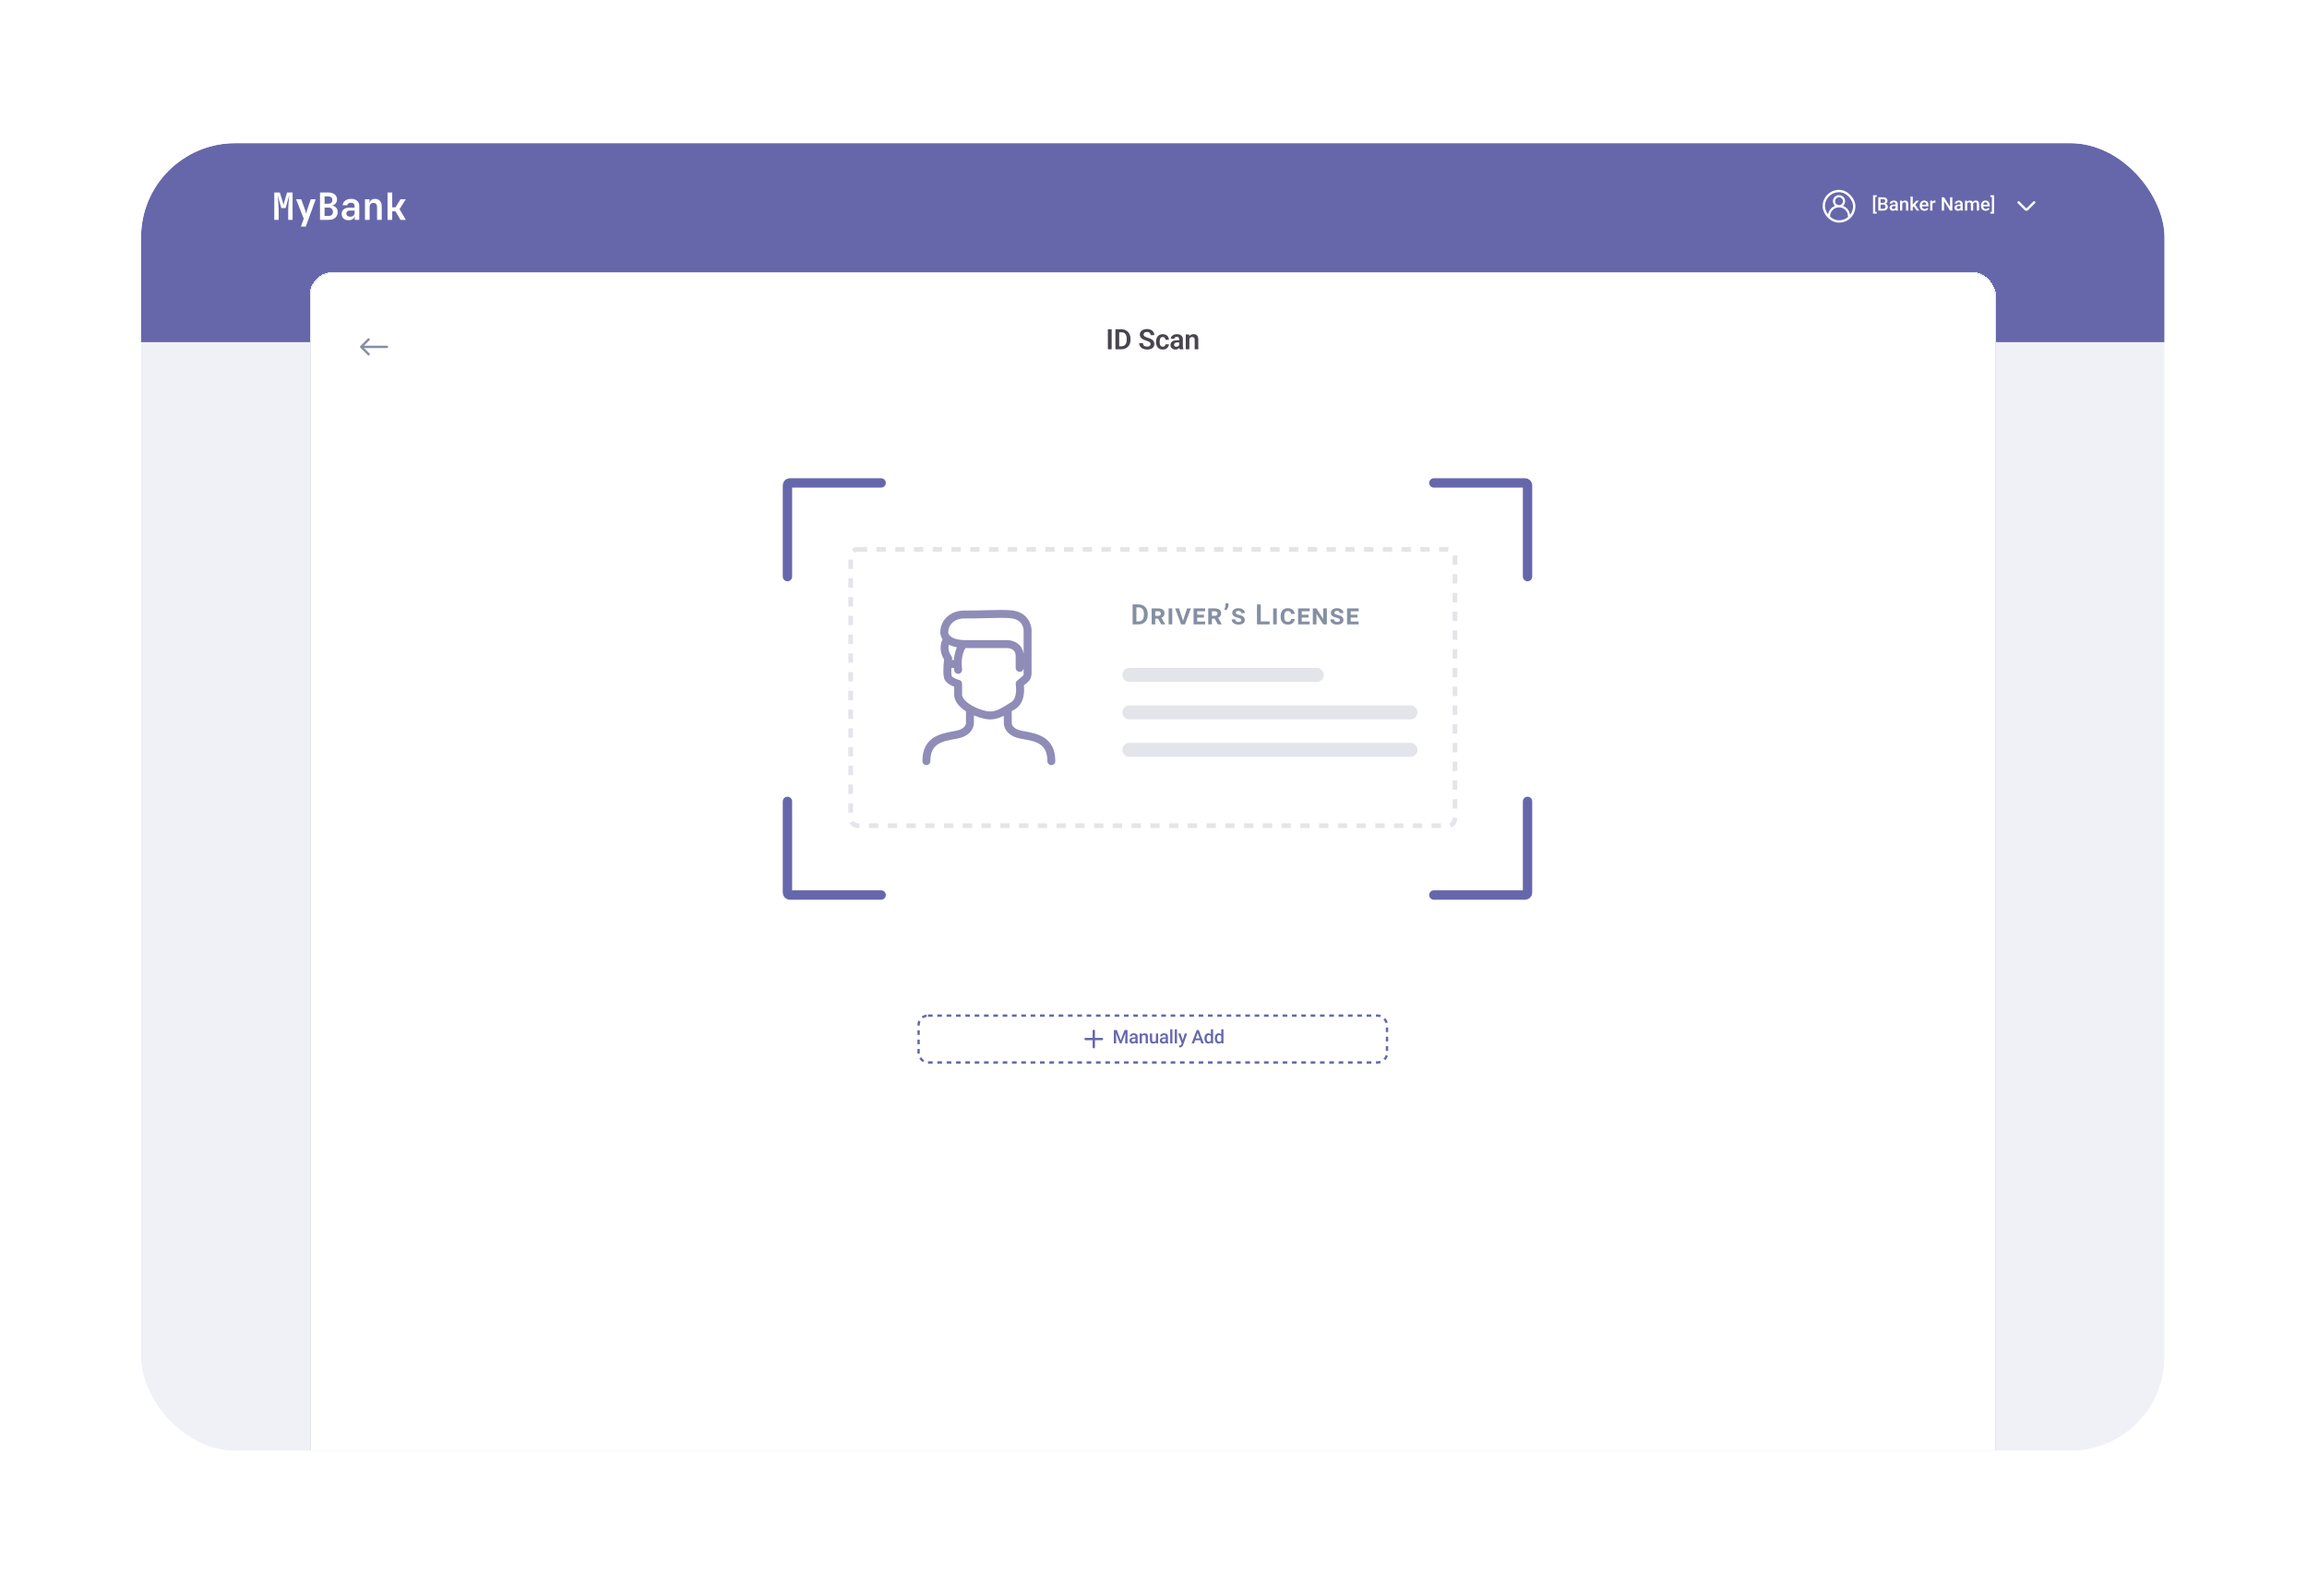 <svg width="529" height="366" viewBox="0 0 529 366" fill="none" xmlns="http://www.w3.org/2000/svg">
<g filter="url(#filter0_d_177_13646)">
<g clip-path="url(#clip0_177_13646)">
<rect x="18" y="18.493" width="464" height="299.935" rx="21.6" fill="#F0F1F7"/>
<rect x="18" y="18.493" width="464" height="45.648" fill="#6667AB"/>
<g filter="url(#filter1_d_177_13646)">
<rect x="56.667" y="46.956" width="386.667" height="279.259" rx="5.37" fill="white" shape-rendering="crispEdges"/>
<rect x="56.801" y="47.091" width="386.398" height="278.991" rx="5.236" stroke="#E3E5EA" stroke-width="0.269" shape-rendering="crispEdges"/>
<path d="M240.565 60.116V64.697H239.7V60.116H240.565ZM242.797 64.697H241.809L241.816 64.018H242.797C243.064 64.018 243.287 63.959 243.468 63.841C243.648 63.722 243.784 63.551 243.877 63.328C243.969 63.104 244.015 62.836 244.015 62.523V62.287C244.015 62.046 243.989 61.833 243.936 61.648C243.884 61.464 243.806 61.308 243.704 61.182C243.603 61.056 243.478 60.961 243.329 60.896C243.18 60.831 243.009 60.798 242.816 60.798H241.79V60.116H242.816C243.123 60.116 243.402 60.167 243.653 60.27C243.907 60.373 244.126 60.52 244.311 60.714C244.498 60.904 244.64 61.133 244.739 61.4C244.84 61.666 244.89 61.964 244.89 62.293V62.523C244.89 62.85 244.84 63.148 244.739 63.417C244.64 63.683 244.498 63.912 244.311 64.103C244.126 64.293 243.906 64.44 243.65 64.543C243.394 64.646 243.11 64.697 242.797 64.697ZM242.294 60.116V64.697H241.429V60.116H242.294ZM249.487 63.508C249.487 63.42 249.473 63.341 249.446 63.272C249.421 63.2 249.374 63.136 249.305 63.08C249.237 63.021 249.142 62.965 249.018 62.91C248.897 62.853 248.739 62.795 248.546 62.734C248.332 62.667 248.133 62.591 247.948 62.507C247.764 62.423 247.601 62.326 247.461 62.215C247.322 62.103 247.214 61.975 247.137 61.831C247.059 61.684 247.02 61.514 247.02 61.321C247.02 61.132 247.06 60.96 247.14 60.805C247.221 60.65 247.337 60.516 247.486 60.405C247.635 60.292 247.81 60.205 248.011 60.144C248.215 60.083 248.439 60.053 248.685 60.053C249.025 60.053 249.318 60.115 249.566 60.238C249.815 60.362 250.008 60.53 250.145 60.742C250.281 60.954 250.349 61.192 250.349 61.456H249.487C249.487 61.313 249.457 61.188 249.396 61.079C249.337 60.969 249.247 60.883 249.125 60.821C249.006 60.758 248.855 60.726 248.672 60.726C248.496 60.726 248.349 60.752 248.232 60.805C248.116 60.857 248.029 60.929 247.97 61.019C247.914 61.109 247.885 61.21 247.885 61.321C247.885 61.405 247.905 61.48 247.945 61.547C247.985 61.612 248.045 61.674 248.125 61.733C248.204 61.79 248.303 61.843 248.42 61.894C248.54 61.942 248.678 61.99 248.836 62.038C249.087 62.114 249.308 62.198 249.497 62.29C249.687 62.382 249.846 62.487 249.972 62.605C250.1 62.722 250.195 62.854 250.258 63.001C250.323 63.148 250.356 63.315 250.356 63.502C250.356 63.699 250.317 63.875 250.239 64.03C250.162 64.185 250.05 64.318 249.906 64.427C249.761 64.536 249.587 64.619 249.383 64.675C249.182 64.732 248.956 64.76 248.707 64.76C248.484 64.76 248.264 64.731 248.046 64.672C247.83 64.611 247.634 64.521 247.457 64.401C247.281 64.28 247.141 64.127 247.036 63.942C246.931 63.755 246.878 63.537 246.878 63.288H247.747C247.747 63.432 247.77 63.556 247.816 63.659C247.864 63.76 247.932 63.842 248.018 63.907C248.106 63.97 248.208 64.016 248.326 64.046C248.443 64.075 248.57 64.09 248.707 64.09C248.883 64.09 249.028 64.066 249.141 64.018C249.256 63.967 249.342 63.898 249.399 63.81C249.458 63.722 249.487 63.621 249.487 63.508ZM252.286 64.106C252.403 64.106 252.508 64.083 252.601 64.037C252.693 63.99 252.766 63.925 252.821 63.841C252.878 63.758 252.908 63.66 252.912 63.549H253.696C253.692 63.779 253.626 63.986 253.501 64.169C253.375 64.351 253.207 64.496 252.997 64.603C252.789 64.708 252.557 64.76 252.299 64.76C252.036 64.76 251.808 64.716 251.613 64.628C251.418 64.54 251.255 64.417 251.125 64.26C250.997 64.103 250.9 63.92 250.835 63.712C250.772 63.505 250.741 63.282 250.741 63.045V62.945C250.741 62.708 250.772 62.485 250.835 62.278C250.9 62.07 250.997 61.887 251.125 61.73C251.255 61.573 251.418 61.45 251.613 61.362C251.808 61.274 252.035 61.23 252.295 61.23C252.57 61.23 252.811 61.283 253.019 61.39C253.229 61.497 253.393 61.648 253.51 61.843C253.63 62.038 253.692 62.268 253.696 62.532H252.912C252.908 62.411 252.881 62.302 252.83 62.205C252.78 62.109 252.709 62.031 252.616 61.972C252.524 61.913 252.412 61.884 252.28 61.884C252.139 61.884 252.022 61.913 251.927 61.972C251.835 62.031 251.763 62.112 251.71 62.215C251.66 62.315 251.624 62.428 251.603 62.554C251.584 62.678 251.575 62.808 251.575 62.945V63.045C251.575 63.184 251.584 63.316 251.603 63.442C251.624 63.568 251.66 63.681 251.71 63.782C251.763 63.88 251.835 63.959 251.927 64.018C252.022 64.076 252.141 64.106 252.286 64.106ZM256.054 63.974V62.403C256.054 62.288 256.034 62.188 255.994 62.104C255.954 62.02 255.894 61.955 255.812 61.909C255.73 61.863 255.626 61.84 255.5 61.84C255.389 61.84 255.292 61.859 255.208 61.897C255.126 61.934 255.063 61.988 255.019 62.057C254.975 62.124 254.953 62.202 254.953 62.29H254.119C254.119 62.15 254.152 62.016 254.22 61.89C254.287 61.762 254.382 61.649 254.506 61.551C254.632 61.45 254.782 61.371 254.956 61.315C255.132 61.258 255.329 61.23 255.547 61.23C255.805 61.23 256.035 61.274 256.237 61.362C256.44 61.448 256.6 61.578 256.715 61.752C256.832 61.926 256.891 62.145 256.891 62.41V63.895C256.891 64.065 256.902 64.211 256.923 64.332C256.946 64.452 256.979 64.556 257.023 64.644V64.697H256.177C256.137 64.611 256.107 64.502 256.086 64.37C256.065 64.236 256.054 64.104 256.054 63.974ZM256.171 62.624L256.177 63.118H255.651C255.521 63.118 255.407 63.131 255.308 63.158C255.21 63.184 255.129 63.221 255.066 63.272C255.003 63.32 254.956 63.379 254.924 63.448C254.893 63.515 254.877 63.592 254.877 63.678C254.877 63.762 254.896 63.837 254.934 63.904C254.974 63.971 255.03 64.025 255.104 64.065C255.179 64.103 255.267 64.121 255.368 64.121C255.515 64.121 255.643 64.092 255.752 64.033C255.861 63.972 255.946 63.899 256.007 63.813C256.068 63.727 256.1 63.645 256.104 63.568L256.344 63.926C256.314 64.012 256.27 64.104 256.211 64.2C256.153 64.297 256.077 64.387 255.985 64.471C255.893 64.555 255.781 64.624 255.651 64.678C255.521 64.733 255.37 64.76 255.198 64.76C254.978 64.76 254.781 64.716 254.607 64.628C254.432 64.54 254.295 64.419 254.194 64.266C254.094 64.113 254.043 63.939 254.043 63.744C254.043 63.563 254.077 63.404 254.144 63.266C254.211 63.127 254.311 63.011 254.443 62.916C254.575 62.82 254.739 62.747 254.934 62.699C255.131 62.649 255.357 62.624 255.61 62.624H256.171ZM258.384 62.019V64.697H257.553V61.292H258.334L258.384 62.019ZM258.252 62.872H258.007C258.009 62.625 258.042 62.4 258.107 62.199C258.172 61.997 258.263 61.824 258.381 61.68C258.501 61.535 258.642 61.424 258.806 61.346C258.969 61.268 259.152 61.23 259.353 61.23C259.517 61.23 259.665 61.253 259.797 61.299C259.929 61.345 260.042 61.418 260.137 61.519C260.233 61.62 260.307 61.752 260.357 61.916C260.41 62.077 260.436 62.276 260.436 62.514V64.697H259.599V62.507C259.599 62.352 259.576 62.229 259.53 62.139C259.485 62.049 259.42 61.985 259.334 61.947C259.251 61.909 259.147 61.89 259.023 61.89C258.895 61.89 258.783 61.917 258.686 61.969C258.592 62.019 258.512 62.09 258.447 62.18C258.384 62.27 258.336 62.374 258.302 62.491C258.269 62.609 258.252 62.736 258.252 62.872Z" fill="#49454F"/>
<path d="M74.39 64.41C74.538 64.41 74.658 64.29 74.658 64.142C74.658 63.993 74.538 63.873 74.39 63.873L74.39 64.41ZM68.292 63.952C68.188 64.057 68.188 64.227 68.292 64.332L70.001 66.04C70.106 66.145 70.276 66.145 70.381 66.04C70.486 65.936 70.486 65.765 70.381 65.661L68.862 64.142L70.381 62.623C70.486 62.518 70.486 62.348 70.381 62.243C70.276 62.138 70.106 62.138 70.001 62.243L68.292 63.952ZM74.39 63.873L68.482 63.873L68.482 64.41L74.39 64.41L74.39 63.873Z" fill="#858FA3"/>
<path d="M187.704 95.355H166.76C166.463 95.355 166.223 95.595 166.223 95.891V116.836" stroke="#6667AB" stroke-width="2.148" stroke-linecap="round"/>
<path d="M314.445 95.355H335.39C335.686 95.355 335.927 95.595 335.927 95.891V116.836" stroke="#6667AB" stroke-width="2.148" stroke-linecap="round"/>
<path d="M187.704 189.873H166.76C166.463 189.873 166.223 189.633 166.223 189.336V168.392" stroke="#6667AB" stroke-width="2.148" stroke-linecap="round"/>
<path d="M314.445 189.873H335.39C335.686 189.873 335.927 189.633 335.927 189.336V168.392" stroke="#6667AB" stroke-width="2.148" stroke-linecap="round"/>
<rect x="196.297" y="217.531" width="107.407" height="10.741" rx="2.148" fill="white" fill-opacity="0.8"/>
<rect x="196.297" y="217.531" width="107.407" height="10.741" rx="2.148" stroke="#6667AB" stroke-width="0.537" stroke-dasharray="1.07 1.07"/>
<path fill-rule="evenodd" clip-rule="evenodd" d="M236.196 224.782C236.196 224.93 236.316 225.05 236.464 225.05C236.612 225.05 236.733 224.93 236.733 224.782V223.17H238.344C238.492 223.17 238.613 223.05 238.613 222.902C238.613 222.753 238.492 222.633 238.344 222.633H236.733V221.021C236.733 220.873 236.612 220.753 236.464 220.753C236.316 220.753 236.196 220.873 236.196 221.021V222.633H234.584C234.436 222.633 234.315 222.753 234.315 222.902C234.315 223.05 234.436 223.17 234.584 223.17H236.196V224.782Z" fill="#6667AB"/>
<path d="M241.284 220.847H241.754L242.637 223.203L243.518 220.847H243.988L242.822 223.901H242.448L241.284 220.847ZM241.07 220.847H241.517L241.595 222.886V223.901H241.07V220.847ZM243.755 220.847H244.204V223.901H243.678V222.886L243.755 220.847ZM246.012 223.446V222.364C246.012 222.283 245.997 222.213 245.967 222.154C245.938 222.095 245.893 222.05 245.833 222.018C245.774 221.985 245.7 221.969 245.611 221.969C245.528 221.969 245.457 221.983 245.397 222.011C245.337 222.039 245.29 222.077 245.256 222.125C245.223 222.172 245.206 222.226 245.206 222.286H244.703C244.703 222.197 244.724 222.11 244.768 222.026C244.811 221.942 244.874 221.867 244.956 221.801C245.039 221.736 245.137 221.684 245.252 221.646C245.367 221.608 245.495 221.59 245.638 221.59C245.809 221.59 245.96 221.618 246.091 221.676C246.224 221.733 246.328 221.82 246.404 221.936C246.481 222.05 246.519 222.194 246.519 222.368V223.377C246.519 223.48 246.526 223.573 246.54 223.656C246.556 223.737 246.577 223.808 246.605 223.868V223.901H246.087C246.063 223.847 246.044 223.778 246.03 223.694C246.018 223.608 246.012 223.526 246.012 223.446ZM246.085 222.521L246.089 222.834H245.726C245.633 222.834 245.55 222.843 245.479 222.861C245.407 222.878 245.348 222.903 245.3 222.936C245.253 222.97 245.217 223.011 245.193 223.058C245.17 223.106 245.158 223.159 245.158 223.22C245.158 223.28 245.172 223.335 245.2 223.385C245.228 223.434 245.268 223.473 245.321 223.501C245.376 223.529 245.442 223.543 245.519 223.543C245.622 223.543 245.712 223.522 245.789 223.48C245.868 223.436 245.929 223.384 245.974 223.322C246.019 223.259 246.042 223.2 246.045 223.144L246.209 223.369C246.192 223.426 246.163 223.487 246.123 223.553C246.082 223.619 246.029 223.682 245.963 223.742C245.899 223.801 245.821 223.849 245.73 223.887C245.641 223.924 245.537 223.943 245.42 223.943C245.272 223.943 245.14 223.914 245.023 223.855C244.907 223.795 244.817 223.715 244.751 223.614C244.685 223.512 244.652 223.396 244.652 223.268C244.652 223.148 244.675 223.041 244.719 222.949C244.765 222.855 244.833 222.777 244.921 222.714C245.01 222.651 245.119 222.604 245.248 222.571C245.377 222.538 245.523 222.521 245.688 222.521H246.085ZM247.502 222.116V223.901H246.996V221.632H247.473L247.502 222.116ZM247.412 222.683L247.248 222.68C247.25 222.52 247.272 222.372 247.315 222.238C247.36 222.104 247.422 221.988 247.5 221.892C247.58 221.795 247.675 221.721 247.785 221.669C247.896 221.616 248.019 221.59 248.154 221.59C248.263 221.59 248.362 221.605 248.45 221.636C248.54 221.665 248.616 221.713 248.679 221.78C248.743 221.848 248.792 221.935 248.826 222.043C248.859 222.149 248.876 222.28 248.876 222.435V223.901H248.368V222.433C248.368 222.324 248.352 222.238 248.32 222.175C248.289 222.111 248.244 222.065 248.184 222.039C248.125 222.011 248.052 221.997 247.963 221.997C247.877 221.997 247.799 222.015 247.731 222.051C247.662 222.087 247.604 222.137 247.557 222.2C247.51 222.263 247.475 222.336 247.45 222.418C247.424 222.501 247.412 222.589 247.412 222.683ZM250.711 223.366V221.632H251.218V223.901H250.74L250.711 223.366ZM250.782 222.894L250.952 222.89C250.952 223.043 250.935 223.183 250.901 223.312C250.868 223.439 250.816 223.55 250.746 223.645C250.676 223.739 250.587 223.813 250.478 223.866C250.369 223.917 250.238 223.943 250.085 223.943C249.975 223.943 249.873 223.927 249.781 223.895C249.689 223.863 249.609 223.813 249.542 223.746C249.476 223.679 249.425 223.592 249.389 223.484C249.353 223.376 249.334 223.248 249.334 223.098V221.632H249.84V223.102C249.84 223.185 249.85 223.254 249.869 223.31C249.889 223.364 249.915 223.408 249.949 223.442C249.983 223.476 250.022 223.499 250.066 223.513C250.111 223.527 250.159 223.534 250.209 223.534C250.353 223.534 250.466 223.506 250.549 223.45C250.633 223.393 250.692 223.316 250.727 223.22C250.764 223.123 250.782 223.015 250.782 222.894ZM252.969 223.446V222.364C252.969 222.283 252.954 222.213 252.925 222.154C252.895 222.095 252.851 222.05 252.79 222.018C252.732 221.985 252.658 221.969 252.568 221.969C252.486 221.969 252.414 221.983 252.354 222.011C252.294 222.039 252.247 222.077 252.214 222.125C252.18 222.172 252.163 222.226 252.163 222.286H251.66C251.66 222.197 251.681 222.11 251.725 222.026C251.768 221.942 251.831 221.867 251.914 221.801C251.996 221.736 252.095 221.684 252.209 221.646C252.324 221.608 252.453 221.59 252.595 221.59C252.766 221.59 252.917 221.618 253.048 221.676C253.181 221.733 253.285 221.82 253.361 221.936C253.438 222.05 253.476 222.194 253.476 222.368V223.377C253.476 223.48 253.483 223.573 253.497 223.656C253.513 223.737 253.534 223.808 253.562 223.868V223.901H253.044C253.02 223.847 253.002 223.778 252.988 223.694C252.975 223.608 252.969 223.526 252.969 223.446ZM253.042 222.521L253.046 222.834H252.683C252.59 222.834 252.507 222.843 252.436 222.861C252.365 222.878 252.305 222.903 252.258 222.936C252.21 222.97 252.174 223.011 252.151 223.058C252.127 223.106 252.115 223.159 252.115 223.22C252.115 223.28 252.129 223.335 252.157 223.385C252.185 223.434 252.225 223.473 252.279 223.501C252.333 223.529 252.399 223.543 252.476 223.543C252.579 223.543 252.669 223.522 252.746 223.48C252.825 223.436 252.886 223.384 252.931 223.322C252.976 223.259 252.999 223.2 253.002 223.144L253.166 223.369C253.149 223.426 253.12 223.487 253.08 223.553C253.039 223.619 252.986 223.682 252.92 223.742C252.856 223.801 252.779 223.849 252.688 223.887C252.598 223.924 252.495 223.943 252.377 223.943C252.229 223.943 252.097 223.914 251.981 223.855C251.865 223.795 251.774 223.715 251.708 223.614C251.642 223.512 251.609 223.396 251.609 223.268C251.609 223.148 251.632 223.041 251.676 222.949C251.723 222.855 251.79 222.777 251.878 222.714C251.967 222.651 252.076 222.604 252.205 222.571C252.334 222.538 252.481 222.521 252.646 222.521H253.042ZM254.499 220.679V223.901H253.991V220.679H254.499ZM255.547 220.679V223.901H255.039V220.679H255.547ZM256.712 223.654L257.329 221.632H257.87L256.96 224.248C256.939 224.303 256.911 224.364 256.878 224.43C256.844 224.496 256.8 224.558 256.746 224.617C256.693 224.677 256.626 224.725 256.546 224.761C256.467 224.799 256.37 224.818 256.257 224.818C256.212 224.818 256.169 224.814 256.127 224.806C256.086 224.799 256.048 224.791 256.011 224.782L256.009 224.396C256.023 224.398 256.04 224.399 256.06 224.401C256.081 224.402 256.097 224.403 256.11 224.403C256.194 224.403 256.264 224.392 256.32 224.371C256.376 224.352 256.421 224.32 256.456 224.275C256.493 224.23 256.523 224.17 256.548 224.094L256.712 223.654ZM256.364 221.632L256.903 223.331L256.993 223.864L256.643 223.954L255.818 221.632H256.364ZM260.375 221.254L259.462 223.901H258.91L260.06 220.847H260.412L260.375 221.254ZM261.138 223.901L260.224 221.254L260.184 220.847H260.538L261.692 223.901H261.138ZM261.094 222.769V223.186H259.433V222.769H261.094ZM263.321 223.431V220.679H263.829V223.901H263.369L263.321 223.431ZM261.844 222.792V222.748C261.844 222.576 261.864 222.419 261.905 222.278C261.946 222.135 262.004 222.013 262.081 221.911C262.158 221.807 262.252 221.728 262.362 221.674C262.473 221.618 262.597 221.59 262.736 221.59C262.873 221.59 262.993 221.616 263.097 221.669C263.2 221.722 263.288 221.799 263.361 221.898C263.434 221.996 263.492 222.113 263.535 222.25C263.578 222.386 263.609 222.537 263.627 222.704V222.844C263.609 223.006 263.578 223.155 263.535 223.289C263.492 223.423 263.434 223.539 263.361 223.637C263.288 223.735 263.199 223.81 263.094 223.864C262.991 223.917 262.87 223.943 262.732 223.943C262.594 223.943 262.471 223.915 262.36 223.857C262.251 223.8 262.158 223.72 262.081 223.616C262.004 223.513 261.946 223.391 261.905 223.251C261.864 223.11 261.844 222.957 261.844 222.792ZM262.35 222.748V222.792C262.35 222.895 262.359 222.992 262.377 223.081C262.397 223.171 262.427 223.25 262.467 223.318C262.508 223.385 262.56 223.438 262.625 223.478C262.69 223.515 262.769 223.534 262.86 223.534C262.974 223.534 263.069 223.509 263.143 223.459C263.217 223.408 263.275 223.341 263.317 223.255C263.36 223.169 263.39 223.072 263.405 222.966V222.586C263.397 222.504 263.379 222.427 263.352 222.355C263.327 222.284 263.293 222.222 263.25 222.169C263.206 222.114 263.153 222.072 263.088 222.043C263.025 222.012 262.95 221.997 262.864 221.997C262.771 221.997 262.693 222.016 262.629 222.055C262.564 222.094 262.511 222.148 262.469 222.217C262.429 222.285 262.399 222.365 262.379 222.456C262.36 222.547 262.35 222.644 262.35 222.748ZM265.695 223.431V220.679H266.202V223.901H265.743L265.695 223.431ZM264.218 222.792V222.748C264.218 222.576 264.238 222.419 264.279 222.278C264.319 222.135 264.378 222.013 264.455 221.911C264.532 221.807 264.625 221.728 264.736 221.674C264.846 221.618 264.971 221.59 265.109 221.59C265.246 221.59 265.367 221.616 265.47 221.669C265.574 221.722 265.662 221.799 265.734 221.898C265.807 221.996 265.865 222.113 265.909 222.25C265.952 222.386 265.983 222.537 266.001 222.704V222.844C265.983 223.006 265.952 223.155 265.909 223.289C265.865 223.423 265.807 223.539 265.734 223.637C265.662 223.735 265.573 223.81 265.468 223.864C265.365 223.917 265.244 223.943 265.105 223.943C264.968 223.943 264.844 223.915 264.734 223.857C264.625 223.8 264.532 223.72 264.455 223.616C264.378 223.513 264.319 223.391 264.279 223.251C264.238 223.11 264.218 222.957 264.218 222.792ZM264.723 222.748V222.792C264.723 222.895 264.732 222.992 264.751 223.081C264.77 223.171 264.8 223.25 264.841 223.318C264.881 223.385 264.934 223.438 264.998 223.478C265.064 223.515 265.142 223.534 265.233 223.534C265.348 223.534 265.442 223.509 265.516 223.459C265.59 223.408 265.648 223.341 265.69 223.255C265.734 223.169 265.763 223.072 265.779 222.966V222.586C265.77 222.504 265.753 222.427 265.726 222.355C265.701 222.284 265.667 222.222 265.623 222.169C265.58 222.114 265.526 222.072 265.462 222.043C265.399 222.012 265.324 221.997 265.237 221.997C265.145 221.997 265.067 222.016 265.002 222.055C264.938 222.094 264.885 222.148 264.843 222.217C264.802 222.285 264.772 222.365 264.753 222.456C264.733 222.547 264.723 222.644 264.723 222.748Z" fill="#6667AB"/>
<rect x="180.722" y="110.596" width="138.556" height="63.37" rx="1.611" stroke="#E3E5EA" stroke-width="1.074" stroke-dasharray="2.15 2.15"/>
<rect x="190.926" y="120.799" width="42.963" height="42.963" rx="2.148" fill="white" fill-opacity="0.6"/>
<path d="M220.44 152.294L220.072 152.227C217.788 151.807 217.669 150.634 217.665 150.503C217.656 149.461 217.647 148.327 217.651 147.723C217.832 147.609 218.019 147.495 218.211 147.373L218.488 147.2C220.614 145.867 220.568 143.006 220.44 141.799L221.295 141.081C221.869 140.6 222.199 139.894 222.199 139.142L222.201 135.051V129.163C222.201 127.775 221.273 125.032 217.765 124.595C216.414 124.426 214.084 124.487 211.613 124.554C209.994 124.595 208.324 124.645 206.85 124.622C205.222 124.604 203.733 125.155 202.696 126.182C201.763 127.101 201.273 128.311 201.273 129.682C201.273 129.746 201.287 130.437 201.792 131.192C200.896 133.076 201.509 134.873 202.142 135.838C201.993 137.136 201.801 139.519 202.273 140.467C202.696 141.313 203.734 141.826 204.452 142.091V144.153C204.452 144.202 204.458 144.252 204.467 144.302C204.703 145.734 205.814 146.886 207.165 147.746C207.17 148.356 207.159 149.476 207.15 150.503C207.145 150.634 207.028 151.813 204.744 152.232L204.371 152.3C201.333 152.842 197.171 153.597 197.171 159.166C197.171 159.667 197.58 160.076 198.081 160.076C198.582 160.076 198.991 159.667 198.991 159.166C198.991 155.117 201.634 154.639 204.696 154.082L205.073 154.015C208.972 153.3 208.972 150.608 208.972 150.515C208.981 149.742 208.986 149.145 208.986 148.681C210.438 149.291 211.871 149.605 212.644 149.605C213.805 149.605 214.8 149.282 215.829 148.763C215.829 149.209 215.834 149.769 215.843 150.492C215.843 150.606 215.843 153.3 219.743 154.013L220.119 154.081C223.182 154.632 225.825 155.11 225.825 159.164C225.825 159.665 226.233 160.074 226.735 160.074C227.236 160.074 227.645 159.665 227.645 159.164C227.637 153.597 223.474 152.842 220.44 152.294ZM203.969 127.476C204.647 126.808 205.635 126.438 206.758 126.438H206.822C208.333 126.456 210.021 126.411 211.654 126.37C214.052 126.306 216.318 126.248 217.534 126.397C220.258 126.738 220.372 128.923 220.378 129.159V134.432L220.337 134.45C220.031 132.234 218.03 131.411 216.651 131.411H207.181C205.047 131.411 204.028 130.91 203.536 130.451C203.518 130.433 203.5 130.419 203.481 130.401C203.117 130.033 203.085 129.696 203.085 129.678C203.086 128.804 203.392 128.045 203.969 127.476ZM204.392 135.96H203.955C203.964 135.873 203.973 135.788 203.987 135.701C204.019 135.45 203.946 135.196 203.783 135.001C203.774 134.986 202.864 133.872 203.25 132.452C203.731 132.703 204.337 132.916 205.087 133.053C204.81 133.677 204.492 134.645 204.392 135.96ZM206.271 144.068V141.42C206.271 141.001 205.988 140.642 205.583 140.537C204.915 140.368 204.055 139.959 203.9 139.65C203.801 139.423 203.772 138.69 203.809 137.78H204.401C204.416 137.967 204.433 138.154 204.456 138.349C204.515 138.809 204.906 139.145 205.358 139.145C205.393 139.145 205.436 139.145 205.471 139.136C205.972 139.072 206.323 138.617 206.262 138.122C205.866 134.963 206.945 133.394 207.003 133.312C207.021 133.286 207.039 133.254 207.053 133.225C207.094 133.225 207.135 133.231 207.181 133.231H216.649C216.844 133.231 218.556 133.28 218.556 135.05V135.756V135.797V137.777C218.556 138.278 218.965 138.687 219.466 138.687C219.967 138.687 220.376 138.278 220.376 137.777V139.128C220.376 139.337 220.285 139.536 220.122 139.673L218.879 140.715C218.629 140.925 218.512 141.26 218.57 141.584C218.576 141.616 219.103 144.65 217.514 145.647L217.237 145.819C215.295 147.044 214.12 147.78 212.638 147.78C211.081 147.79 206.7 146.107 206.271 144.069L206.271 144.068Z" fill="#8F8CB8"/>
<path d="M246.744 127.799H245.756L245.762 127.12H246.744C247.01 127.12 247.234 127.061 247.414 126.943C247.595 126.824 247.731 126.653 247.823 126.431C247.915 126.206 247.962 125.938 247.962 125.625V125.389C247.962 125.148 247.935 124.935 247.883 124.75C247.831 124.566 247.753 124.41 247.65 124.284C247.549 124.159 247.425 124.063 247.276 123.998C247.127 123.933 246.956 123.901 246.763 123.901H245.737V123.218H246.763C247.069 123.218 247.348 123.269 247.6 123.372C247.854 123.475 248.073 123.623 248.257 123.816C248.444 124.006 248.587 124.235 248.685 124.502C248.786 124.768 248.836 125.066 248.836 125.395V125.625C248.836 125.952 248.786 126.25 248.685 126.519C248.587 126.785 248.444 127.014 248.257 127.205C248.073 127.395 247.853 127.542 247.597 127.645C247.341 127.748 247.056 127.799 246.744 127.799ZM246.24 123.218V127.799H245.375V123.218H246.24ZM249.733 124.133H251.221C251.446 124.133 251.648 124.158 251.829 124.206C252.011 124.252 252.165 124.322 252.291 124.417C252.419 124.509 252.517 124.624 252.584 124.763C252.651 124.899 252.685 125.057 252.685 125.238C252.685 125.443 252.649 125.618 252.578 125.76C252.506 125.903 252.407 126.02 252.279 126.113C252.151 126.203 252.001 126.277 251.829 126.336L251.558 126.49H250.271L250.265 125.833H251.231C251.367 125.833 251.481 125.812 251.574 125.77C251.666 125.728 251.735 125.668 251.781 125.59C251.828 125.513 251.851 125.421 251.851 125.317C251.851 125.207 251.827 125.114 251.778 125.037C251.732 124.957 251.662 124.896 251.568 124.854C251.475 124.812 251.36 124.791 251.221 124.791H250.57V127.799H249.733V124.133ZM251.933 127.799L251.039 126.179L251.92 126.172L252.829 127.762V127.799H251.933ZM254.459 124.133V127.799H253.625V124.133H254.459ZM256.97 126.833L257.857 124.133H258.735L257.373 127.799H256.762L256.97 126.833ZM256.01 124.133L256.882 126.824L257.102 127.799H256.485L255.129 124.133H256.01ZM262.001 127.145V127.799H259.899V127.145H262.001ZM260.179 124.133V127.799H259.345V124.133H260.179ZM261.731 125.578V126.232H259.899V125.578H261.731ZM262.001 124.133V124.791H259.899V124.133H262.001ZM262.715 124.133H264.204C264.428 124.133 264.631 124.158 264.811 124.206C264.993 124.252 265.148 124.322 265.274 124.417C265.401 124.509 265.499 124.624 265.566 124.763C265.633 124.899 265.667 125.057 265.667 125.238C265.667 125.443 265.631 125.618 265.56 125.76C265.489 125.903 265.389 126.02 265.261 126.113C265.133 126.203 264.983 126.277 264.811 126.336L264.54 126.49H263.253L263.247 125.833H264.213C264.349 125.833 264.464 125.812 264.556 125.77C264.648 125.728 264.718 125.668 264.764 125.59C264.81 125.513 264.833 125.421 264.833 125.317C264.833 125.207 264.809 125.114 264.761 125.037C264.714 124.957 264.644 124.896 264.55 124.854C264.457 124.812 264.342 124.791 264.204 124.791H263.552V127.799H262.715V124.133ZM264.915 127.799L264.021 126.179L264.902 126.172L265.812 127.762V127.799H264.915ZM267.353 122.966V123.429C267.353 123.561 267.328 123.699 267.278 123.844C267.229 123.987 267.162 124.123 267.076 124.253C266.992 124.381 266.897 124.491 266.79 124.583L266.387 124.341C266.471 124.213 266.539 124.077 266.592 123.932C266.646 123.785 266.674 123.618 266.674 123.432V122.966H267.353ZM270.298 126.83C270.298 126.765 270.286 126.706 270.261 126.654C270.237 126.601 270.199 126.554 270.144 126.512C270.09 126.47 270.014 126.431 269.918 126.393C269.823 126.355 269.705 126.319 269.562 126.286C269.338 126.231 269.141 126.171 268.974 126.106C268.806 126.041 268.665 125.965 268.552 125.877C268.441 125.789 268.357 125.685 268.3 125.565C268.246 125.443 268.218 125.302 268.218 125.14C268.218 124.985 268.252 124.844 268.319 124.716C268.388 124.585 268.485 124.473 268.609 124.379C268.734 124.284 268.882 124.212 269.052 124.162C269.224 124.109 269.412 124.083 269.615 124.083C269.911 124.083 270.17 124.13 270.393 124.225C270.617 124.319 270.791 124.451 270.915 124.621C271.039 124.789 271.101 124.988 271.101 125.219H270.267C270.267 125.123 270.242 125.035 270.191 124.958C270.143 124.878 270.071 124.814 269.974 124.766C269.878 124.718 269.758 124.694 269.615 124.694C269.479 124.694 269.366 124.715 269.276 124.756C269.188 124.796 269.121 124.849 269.077 124.914C269.035 124.977 269.014 125.044 269.014 125.115C269.014 125.174 269.027 125.227 269.052 125.276C269.079 125.322 269.121 125.365 269.178 125.405C269.237 125.442 269.313 125.479 269.408 125.515C269.502 125.548 269.617 125.583 269.751 125.619C269.973 125.669 270.168 125.729 270.336 125.798C270.506 125.865 270.647 125.946 270.758 126.04C270.871 126.135 270.956 126.245 271.013 126.371C271.069 126.497 271.098 126.642 271.098 126.808C271.098 126.972 271.064 127.119 270.997 127.249C270.93 127.377 270.832 127.486 270.704 127.576C270.578 127.664 270.427 127.732 270.251 127.78C270.077 127.827 269.882 127.85 269.666 127.85C269.473 127.85 269.283 127.827 269.096 127.78C268.91 127.734 268.741 127.663 268.59 127.566C268.439 127.468 268.318 127.343 268.228 127.192C268.138 127.041 268.092 126.861 268.092 126.651H268.929C268.929 126.756 268.946 126.846 268.98 126.921C269.015 126.997 269.066 127.059 269.131 127.107C269.198 127.153 269.28 127.188 269.376 127.211C269.473 127.232 269.582 127.242 269.704 127.242C269.846 127.242 269.962 127.222 270.05 127.183C270.138 127.143 270.201 127.091 270.239 127.028C270.278 126.965 270.298 126.899 270.298 126.83ZM276.796 127.12V127.799H274.492V127.12H276.796ZM274.754 123.218V127.799H273.888V123.218H274.754ZM278.429 124.133V127.799H277.595V124.133H278.429ZM281.707 126.563H282.544C282.525 126.819 282.451 127.043 282.321 127.236C282.191 127.429 282.009 127.58 281.776 127.689C281.546 127.796 281.27 127.85 280.949 127.85C280.693 127.85 280.464 127.809 280.263 127.727C280.062 127.645 279.889 127.528 279.747 127.375C279.606 127.219 279.498 127.033 279.423 126.814C279.349 126.596 279.313 126.35 279.313 126.075V125.861C279.313 125.586 279.351 125.34 279.429 125.121C279.507 124.901 279.617 124.715 279.759 124.561C279.902 124.406 280.073 124.288 280.272 124.206C280.474 124.122 280.699 124.08 280.949 124.08C281.28 124.08 281.559 124.137 281.786 124.25C282.015 124.363 282.192 124.519 282.318 124.719C282.446 124.916 282.522 125.14 282.547 125.392H281.714C281.703 125.266 281.672 125.154 281.619 125.055C281.567 124.957 281.486 124.879 281.377 124.823C281.27 124.766 281.127 124.738 280.949 124.738C280.817 124.738 280.7 124.762 280.6 124.81C280.499 124.856 280.415 124.926 280.348 125.021C280.281 125.113 280.23 125.23 280.197 125.37C280.163 125.509 280.146 125.671 280.146 125.858V126.075C280.146 126.26 280.161 126.422 280.191 126.563C280.222 126.701 280.27 126.818 280.335 126.912C280.4 127.006 280.483 127.078 280.584 127.126C280.687 127.174 280.808 127.198 280.949 127.198C281.115 127.198 281.251 127.175 281.358 127.129C281.465 127.083 281.547 127.013 281.603 126.918C281.662 126.822 281.697 126.703 281.707 126.563ZM285.977 127.145V127.799H283.875V127.145H285.977ZM284.155 124.133V127.799H283.321V124.133H284.155ZM285.706 125.578V126.232H283.875V125.578H285.706ZM285.977 124.133V124.791H283.875V124.133H285.977ZM289.913 124.133V127.799H289.079L287.528 125.367V127.799H286.694V124.133H287.528L289.079 126.566V124.133H289.913ZM292.915 126.83C292.915 126.765 292.902 126.706 292.877 126.654C292.854 126.601 292.815 126.554 292.761 126.512C292.706 126.47 292.631 126.431 292.534 126.393C292.44 126.355 292.321 126.319 292.179 126.286C291.954 126.231 291.758 126.171 291.59 126.106C291.422 126.041 291.282 125.965 291.169 125.877C291.057 125.789 290.974 125.685 290.917 125.565C290.862 125.443 290.835 125.302 290.835 125.14C290.835 124.985 290.869 124.844 290.936 124.716C291.005 124.585 291.101 124.473 291.225 124.379C291.351 124.284 291.499 124.212 291.669 124.162C291.841 124.109 292.029 124.083 292.232 124.083C292.528 124.083 292.787 124.13 293.009 124.225C293.234 124.319 293.408 124.451 293.532 124.621C293.656 124.789 293.717 124.988 293.717 125.219H292.884C292.884 125.123 292.858 125.035 292.808 124.958C292.76 124.878 292.687 124.814 292.591 124.766C292.494 124.718 292.375 124.694 292.232 124.694C292.096 124.694 291.983 124.715 291.892 124.756C291.804 124.796 291.738 124.849 291.694 124.914C291.652 124.977 291.631 125.044 291.631 125.115C291.631 125.174 291.644 125.227 291.669 125.276C291.696 125.322 291.738 125.365 291.795 125.405C291.854 125.442 291.93 125.479 292.025 125.515C292.119 125.548 292.233 125.583 292.368 125.619C292.59 125.669 292.785 125.729 292.953 125.798C293.123 125.865 293.263 125.946 293.374 126.04C293.488 126.135 293.573 126.245 293.629 126.371C293.686 126.497 293.714 126.642 293.714 126.808C293.714 126.972 293.681 127.119 293.614 127.249C293.546 127.377 293.449 127.486 293.321 127.576C293.195 127.664 293.044 127.732 292.868 127.78C292.694 127.827 292.499 127.85 292.283 127.85C292.09 127.85 291.9 127.827 291.713 127.78C291.526 127.734 291.357 127.663 291.206 127.566C291.055 127.468 290.935 127.343 290.844 127.192C290.754 127.041 290.709 126.861 290.709 126.651H291.546C291.546 126.756 291.563 126.846 291.597 126.921C291.632 126.997 291.683 127.059 291.748 127.107C291.815 127.153 291.897 127.188 291.993 127.211C292.09 127.232 292.199 127.242 292.32 127.242C292.463 127.242 292.578 127.222 292.666 127.183C292.755 127.143 292.817 127.091 292.855 127.028C292.895 126.965 292.915 126.899 292.915 126.83ZM297.204 127.145V127.799H295.102V127.145H297.204ZM295.382 124.133V127.799H294.548V124.133H295.382ZM296.933 125.578V126.232H295.102V125.578H296.933ZM297.204 124.133V124.791H295.102V124.133H297.204Z" fill="#858FA3"/>
<path d="M244.629 139.392H287.592" stroke="#E3E5EA" stroke-width="3.222" stroke-linecap="round"/>
<path d="M244.629 147.984H309.073" stroke="#E3E5EA" stroke-width="3.222" stroke-linecap="round"/>
<path d="M244.629 156.577H309.073" stroke="#E3E5EA" stroke-width="3.222" stroke-linecap="round"/>
</g>
<rect x="403.861" y="29.475" width="6.981" height="6.981" rx="3.491" stroke="white" stroke-width="0.537"/>
<path d="M407.958 32.928C408.35 32.713 408.618 32.298 408.618 31.815C408.618 31.117 408.05 30.549 407.352 30.549C406.654 30.549 406.086 31.117 406.086 31.815C406.086 32.291 406.355 32.713 406.746 32.928C405.71 33.196 404.936 34.14 404.936 35.268C404.936 35.329 404.989 35.383 405.051 35.383C405.112 35.383 405.166 35.329 405.166 35.268C405.166 34.063 406.148 33.081 407.352 33.081C408.557 33.081 409.539 34.063 409.539 35.268C409.539 35.329 409.592 35.383 409.654 35.383C409.715 35.383 409.769 35.329 409.769 35.268C409.769 34.14 408.994 33.196 407.958 32.928ZM406.316 31.815C406.316 31.247 406.784 30.779 407.352 30.779C407.92 30.779 408.388 31.247 408.388 31.815C408.388 32.383 407.92 32.851 407.352 32.851C406.784 32.851 406.316 32.383 406.316 31.815Z" fill="white" stroke="white" stroke-width="0.269"/>
<path d="M416 30.444V30.834H415.656V34.257H416V34.65H415.15V30.444H416ZM417.5 32.586H416.722L416.717 32.202H417.397C417.512 32.202 417.609 32.185 417.689 32.151C417.77 32.116 417.831 32.067 417.873 32.002C417.915 31.936 417.936 31.858 417.936 31.765C417.936 31.663 417.917 31.58 417.877 31.516C417.838 31.451 417.778 31.404 417.697 31.375C417.617 31.346 417.515 31.331 417.391 31.331H416.881V33.966H416.354V30.911H417.391C417.559 30.911 417.708 30.927 417.84 30.96C417.972 30.992 418.085 31.042 418.177 31.111C418.271 31.178 418.342 31.263 418.389 31.367C418.438 31.47 418.463 31.593 418.463 31.736C418.463 31.862 418.433 31.977 418.372 32.082C418.312 32.185 418.224 32.27 418.106 32.336C417.989 32.402 417.842 32.441 417.668 32.453L417.5 32.586ZM417.477 33.966H416.556L416.793 33.548H417.477C417.596 33.548 417.695 33.529 417.775 33.49C417.854 33.449 417.914 33.394 417.953 33.324C417.993 33.253 418.014 33.169 418.014 33.074C418.014 32.975 417.996 32.889 417.961 32.816C417.926 32.742 417.871 32.685 417.796 32.646C417.72 32.606 417.621 32.586 417.5 32.586H416.908L416.912 32.202H417.682L417.802 32.346C417.97 32.352 418.107 32.389 418.215 32.458C418.324 32.526 418.405 32.615 418.458 32.724C418.512 32.833 418.538 32.95 418.538 33.076C418.538 33.271 418.496 33.434 418.41 33.565C418.326 33.697 418.205 33.797 418.047 33.865C417.889 33.932 417.699 33.966 417.477 33.966ZM420.305 33.511V32.428C420.305 32.347 420.29 32.277 420.261 32.218C420.231 32.16 420.187 32.114 420.126 32.082C420.068 32.05 419.994 32.034 419.904 32.034C419.822 32.034 419.75 32.048 419.69 32.076C419.63 32.104 419.583 32.141 419.549 32.189C419.516 32.236 419.499 32.29 419.499 32.35H418.996C418.996 32.261 419.017 32.174 419.061 32.09C419.104 32.007 419.167 31.932 419.25 31.866C419.332 31.8 419.431 31.748 419.545 31.711C419.66 31.673 419.789 31.654 419.931 31.654C420.102 31.654 420.253 31.683 420.384 31.74C420.517 31.797 420.621 31.884 420.697 32C420.774 32.115 420.812 32.259 420.812 32.432V33.441C420.812 33.545 420.819 33.638 420.833 33.72C420.849 33.801 420.87 33.872 420.898 33.932V33.966H420.38C420.356 33.911 420.338 33.842 420.324 33.758C420.311 33.673 420.305 33.59 420.305 33.511ZM420.378 32.586L420.382 32.898H420.019C419.926 32.898 419.843 32.907 419.772 32.925C419.701 32.942 419.641 32.967 419.594 33.001C419.546 33.034 419.51 33.075 419.487 33.123C419.463 33.17 419.451 33.224 419.451 33.284C419.451 33.344 419.465 33.399 419.493 33.45C419.521 33.499 419.561 33.537 419.615 33.565C419.669 33.593 419.735 33.607 419.812 33.607C419.915 33.607 420.005 33.586 420.082 33.544C420.161 33.501 420.222 33.448 420.267 33.387C420.312 33.324 420.335 33.264 420.338 33.209L420.502 33.433C420.485 33.49 420.456 33.552 420.416 33.618C420.375 33.683 420.322 33.746 420.256 33.806C420.192 33.865 420.114 33.913 420.024 33.951C419.934 33.989 419.831 34.008 419.713 34.008C419.565 34.008 419.433 33.978 419.317 33.92C419.201 33.859 419.11 33.779 419.044 33.678C418.978 33.576 418.945 33.461 418.945 33.332C418.945 33.212 418.968 33.106 419.012 33.013C419.059 32.92 419.126 32.841 419.214 32.779C419.303 32.715 419.412 32.668 419.541 32.636C419.67 32.602 419.817 32.586 419.982 32.586H420.378ZM421.849 32.181V33.966H421.343V31.696H421.819L421.849 32.181ZM421.759 32.747L421.595 32.745C421.596 32.584 421.619 32.437 421.662 32.302C421.707 32.168 421.768 32.053 421.847 31.956C421.926 31.86 422.022 31.785 422.132 31.734C422.243 31.681 422.366 31.654 422.501 31.654C422.61 31.654 422.709 31.669 422.797 31.7C422.887 31.73 422.963 31.778 423.026 31.845C423.09 31.912 423.139 32 423.173 32.107C423.206 32.214 423.223 32.344 423.223 32.499V33.966H422.715V32.497C422.715 32.388 422.699 32.302 422.667 32.239C422.636 32.175 422.591 32.13 422.531 32.103C422.472 32.075 422.398 32.061 422.31 32.061C422.224 32.061 422.146 32.079 422.077 32.116C422.009 32.152 421.951 32.202 421.903 32.264C421.857 32.327 421.822 32.4 421.796 32.483C421.771 32.565 421.759 32.653 421.759 32.747ZM424.255 30.744V33.966H423.747V30.744H424.255ZM425.665 31.696L424.677 32.791L424.136 33.345L424.003 32.917L424.412 32.411L425.054 31.696H425.665ZM425.164 33.966L424.427 32.9L424.746 32.546L425.749 33.966H425.164ZM426.951 34.008C426.783 34.008 426.631 33.98 426.496 33.926C426.362 33.87 426.247 33.792 426.152 33.693C426.058 33.594 425.986 33.477 425.936 33.343C425.885 33.209 425.86 33.064 425.86 32.908V32.825C425.86 32.647 425.886 32.486 425.938 32.342C425.989 32.198 426.062 32.075 426.154 31.973C426.246 31.869 426.355 31.79 426.481 31.736C426.607 31.681 426.743 31.654 426.89 31.654C427.052 31.654 427.194 31.681 427.316 31.736C427.438 31.79 427.538 31.867 427.618 31.967C427.699 32.065 427.759 32.181 427.798 32.317C427.839 32.453 427.859 32.602 427.859 32.766V32.982H426.106V32.619H427.36V32.579C427.357 32.488 427.339 32.403 427.306 32.323C427.273 32.243 427.224 32.179 427.157 32.13C427.089 32.081 427 32.057 426.888 32.057C426.804 32.057 426.729 32.075 426.664 32.111C426.599 32.146 426.545 32.197 426.502 32.264C426.459 32.332 426.425 32.413 426.401 32.508C426.379 32.602 426.368 32.707 426.368 32.825V32.908C426.368 33.008 426.381 33.1 426.408 33.185C426.436 33.269 426.476 33.343 426.529 33.406C426.582 33.469 426.647 33.518 426.722 33.555C426.798 33.59 426.884 33.607 426.98 33.607C427.102 33.607 427.21 33.583 427.306 33.534C427.401 33.485 427.483 33.416 427.553 33.326L427.819 33.584C427.771 33.655 427.707 33.724 427.629 33.79C427.55 33.854 427.454 33.906 427.341 33.947C427.229 33.987 427.099 34.008 426.951 34.008ZM428.768 32.128V33.966H428.262V31.696H428.745L428.768 32.128ZM429.462 31.681L429.458 32.151C429.427 32.146 429.394 32.141 429.357 32.139C429.322 32.136 429.287 32.134 429.252 32.134C429.166 32.134 429.089 32.147 429.024 32.172C428.958 32.196 428.903 32.231 428.858 32.277C428.815 32.322 428.781 32.376 428.757 32.441C428.734 32.505 428.72 32.577 428.715 32.657L428.6 32.665C428.6 32.523 428.614 32.39 428.642 32.269C428.67 32.147 428.712 32.04 428.768 31.948C428.825 31.855 428.896 31.783 428.982 31.732C429.069 31.68 429.169 31.654 429.282 31.654C429.313 31.654 429.345 31.657 429.38 31.662C429.417 31.668 429.444 31.674 429.462 31.681ZM433.335 30.911V33.966H432.808L431.439 31.778V33.966H430.912V30.911H431.439L432.813 33.104V30.911H433.335ZM435.198 33.511V32.428C435.198 32.347 435.183 32.277 435.154 32.218C435.125 32.16 435.08 32.114 435.02 32.082C434.961 32.05 434.887 32.034 434.797 32.034C434.715 32.034 434.644 32.048 434.583 32.076C434.523 32.104 434.476 32.141 434.443 32.189C434.409 32.236 434.392 32.29 434.392 32.35H433.889C433.889 32.261 433.911 32.174 433.954 32.09C433.997 32.007 434.06 31.932 434.143 31.866C434.225 31.8 434.324 31.748 434.439 31.711C434.553 31.673 434.682 31.654 434.825 31.654C434.995 31.654 435.146 31.683 435.278 31.74C435.411 31.797 435.515 31.884 435.59 32C435.667 32.115 435.706 32.259 435.706 32.432V33.441C435.706 33.545 435.713 33.638 435.727 33.72C435.742 33.801 435.764 33.872 435.792 33.932V33.966H435.274C435.25 33.911 435.231 33.842 435.217 33.758C435.204 33.673 435.198 33.59 435.198 33.511ZM435.271 32.586L435.276 32.898H434.913C434.819 32.898 434.737 32.907 434.665 32.925C434.594 32.942 434.534 32.967 434.487 33.001C434.439 33.034 434.404 33.075 434.38 33.123C434.356 33.17 434.344 33.224 434.344 33.284C434.344 33.344 434.358 33.399 434.386 33.45C434.414 33.499 434.455 33.537 434.508 33.565C434.562 33.593 434.628 33.607 434.705 33.607C434.809 33.607 434.899 33.586 434.976 33.544C435.054 33.501 435.116 33.448 435.16 33.387C435.205 33.324 435.229 33.264 435.232 33.209L435.395 33.433C435.378 33.49 435.35 33.552 435.309 33.618C435.269 33.683 435.216 33.746 435.15 33.806C435.085 33.865 435.008 33.913 434.917 33.951C434.827 33.989 434.724 34.008 434.606 34.008C434.458 34.008 434.326 33.978 434.21 33.92C434.094 33.859 434.003 33.779 433.937 33.678C433.872 33.576 433.839 33.461 433.839 33.332C433.839 33.212 433.861 33.106 433.906 33.013C433.952 32.92 434.019 32.841 434.107 32.779C434.197 32.715 434.306 32.668 434.434 32.636C434.563 32.602 434.71 32.586 434.875 32.586H435.271ZM436.746 32.157V33.966H436.241V31.696H436.717L436.746 32.157ZM436.665 32.747L436.493 32.745C436.493 32.588 436.512 32.444 436.551 32.311C436.59 32.178 436.648 32.062 436.723 31.965C436.799 31.865 436.893 31.789 437.004 31.736C437.118 31.681 437.248 31.654 437.397 31.654C437.5 31.654 437.595 31.669 437.68 31.7C437.767 31.73 437.841 31.776 437.904 31.841C437.969 31.905 438.018 31.988 438.051 32.088C438.086 32.189 438.104 32.311 438.104 32.453V33.966H437.598V32.497C437.598 32.387 437.581 32.3 437.548 32.237C437.516 32.174 437.469 32.13 437.407 32.103C437.347 32.075 437.275 32.061 437.191 32.061C437.096 32.061 437.015 32.079 436.948 32.116C436.882 32.152 436.828 32.202 436.786 32.264C436.744 32.327 436.714 32.4 436.694 32.483C436.674 32.565 436.665 32.653 436.665 32.747ZM438.072 32.613L437.835 32.665C437.835 32.528 437.854 32.399 437.892 32.277C437.931 32.154 437.988 32.046 438.062 31.954C438.137 31.86 438.23 31.787 438.341 31.734C438.451 31.681 438.578 31.654 438.72 31.654C438.836 31.654 438.94 31.67 439.031 31.702C439.123 31.733 439.202 31.782 439.266 31.849C439.33 31.916 439.379 32.004 439.413 32.111C439.446 32.218 439.463 32.346 439.463 32.497V33.966H438.955V32.495C438.955 32.381 438.939 32.292 438.905 32.229C438.873 32.166 438.827 32.123 438.767 32.099C438.706 32.074 438.634 32.061 438.55 32.061C438.472 32.061 438.403 32.076 438.343 32.105C438.284 32.133 438.234 32.173 438.194 32.225C438.153 32.275 438.123 32.333 438.102 32.399C438.082 32.465 438.072 32.536 438.072 32.613ZM440.99 34.008C440.823 34.008 440.671 33.98 440.535 33.926C440.401 33.87 440.286 33.792 440.191 33.693C440.097 33.594 440.025 33.477 439.975 33.343C439.925 33.209 439.9 33.064 439.9 32.908V32.825C439.9 32.647 439.925 32.486 439.977 32.342C440.029 32.198 440.101 32.075 440.193 31.973C440.286 31.869 440.395 31.79 440.52 31.736C440.646 31.681 440.783 31.654 440.93 31.654C441.092 31.654 441.234 31.681 441.355 31.736C441.477 31.79 441.578 31.867 441.657 31.967C441.739 32.065 441.799 32.181 441.838 32.317C441.878 32.453 441.899 32.602 441.899 32.766V32.982H440.145V32.619H441.399V32.579C441.397 32.488 441.378 32.403 441.345 32.323C441.313 32.243 441.263 32.179 441.196 32.13C441.129 32.081 441.039 32.057 440.927 32.057C440.844 32.057 440.769 32.075 440.703 32.111C440.639 32.146 440.585 32.197 440.541 32.264C440.498 32.332 440.465 32.413 440.441 32.508C440.418 32.602 440.407 32.707 440.407 32.825V32.908C440.407 33.008 440.42 33.1 440.447 33.185C440.475 33.269 440.516 33.343 440.569 33.406C440.622 33.469 440.686 33.518 440.762 33.555C440.837 33.59 440.923 33.607 441.02 33.607C441.141 33.607 441.25 33.583 441.345 33.534C441.44 33.485 441.523 33.416 441.592 33.326L441.859 33.584C441.81 33.655 441.746 33.724 441.668 33.79C441.59 33.854 441.494 33.906 441.381 33.947C441.269 33.987 441.139 34.008 440.99 34.008ZM442.063 30.834V30.444H442.916V34.65H442.063V34.257H442.411V30.834H442.063Z" fill="white"/>
<g clip-path="url(#clip1_177_13646)">
<path d="M448.525 32.07L450.126 33.671C450.231 33.775 450.401 33.775 450.505 33.671L452.106 32.07" stroke="white" stroke-width="0.537" stroke-linecap="round"/>
</g>
<path d="M48.555 36.086V29.813H49.827L50.437 31.807C50.5 32.007 50.552 32.191 50.592 32.357C50.632 32.523 50.658 32.643 50.669 32.718C50.681 32.643 50.706 32.523 50.746 32.357C50.787 32.191 50.835 32.007 50.893 31.807L51.477 29.813H52.749V36.086H51.743V34.135C51.743 33.849 51.752 33.537 51.769 33.199C51.786 32.861 51.806 32.523 51.829 32.185C51.852 31.847 51.878 31.526 51.907 31.223C51.941 30.919 51.969 30.653 51.992 30.423L51.15 33.388H50.171L49.303 30.423C49.332 30.641 49.36 30.899 49.389 31.197C49.417 31.489 49.443 31.804 49.466 32.142C49.495 32.474 49.518 32.812 49.535 33.156C49.552 33.5 49.561 33.826 49.561 34.135V36.086H48.555ZM54.653 37.633L55.314 35.828L53.553 31.36H54.73L55.607 33.775C55.652 33.906 55.698 34.067 55.744 34.256C55.79 34.439 55.824 34.591 55.847 34.711C55.876 34.591 55.913 34.439 55.959 34.256C56.005 34.067 56.05 33.906 56.096 33.775L56.921 31.36H58.056L55.778 37.633H54.653ZM59.04 36.086V29.813H60.965C61.572 29.813 62.053 29.959 62.408 30.252C62.764 30.538 62.941 30.93 62.941 31.429C62.941 31.709 62.878 31.953 62.752 32.159C62.626 32.365 62.454 32.526 62.237 32.64C62.025 32.755 61.778 32.812 61.498 32.812V32.778C61.801 32.772 62.071 32.829 62.305 32.95C62.546 33.064 62.735 33.236 62.873 33.465C63.016 33.694 63.087 33.972 63.087 34.299C63.087 34.66 63.004 34.975 62.838 35.244C62.672 35.513 62.437 35.722 62.134 35.871C61.836 36.014 61.478 36.086 61.059 36.086H59.04ZM60.089 35.192H60.991C61.306 35.192 61.552 35.109 61.73 34.943C61.913 34.771 62.005 34.539 62.005 34.247C62.005 33.955 61.913 33.72 61.73 33.542C61.552 33.359 61.306 33.268 60.991 33.268H60.089V35.192ZM60.089 32.4H60.948C61.234 32.4 61.458 32.325 61.618 32.176C61.784 32.022 61.867 31.813 61.867 31.549C61.867 31.285 61.784 31.079 61.618 30.93C61.458 30.781 61.234 30.707 60.948 30.707H60.089V32.4ZM65.584 36.172C65.097 36.172 64.714 36.043 64.433 35.785C64.152 35.527 64.012 35.181 64.012 34.745C64.012 34.282 64.167 33.923 64.476 33.671C64.785 33.419 65.224 33.293 65.791 33.293H66.968V32.889C66.968 32.66 66.893 32.483 66.744 32.357C66.596 32.225 66.392 32.159 66.134 32.159C65.9 32.159 65.705 32.211 65.55 32.314C65.395 32.417 65.304 32.557 65.275 32.735H64.227C64.278 32.288 64.479 31.933 64.828 31.669C65.178 31.406 65.624 31.274 66.169 31.274C66.747 31.274 67.203 31.42 67.535 31.712C67.873 31.999 68.042 32.388 68.042 32.881V36.086H67.002V35.261H66.83L67.002 35.029C67.002 35.379 66.873 35.656 66.616 35.862C66.358 36.069 66.014 36.172 65.584 36.172ZM65.937 35.364C66.24 35.364 66.487 35.287 66.676 35.132C66.871 34.977 66.968 34.777 66.968 34.531V33.955H65.808C65.59 33.955 65.415 34.018 65.284 34.144C65.152 34.27 65.086 34.436 65.086 34.642C65.086 34.866 65.16 35.043 65.309 35.175C65.464 35.301 65.673 35.364 65.937 35.364ZM69.345 36.086V31.36H70.393V32.262H70.685L70.393 32.511C70.393 32.122 70.505 31.818 70.728 31.601C70.957 31.383 71.269 31.274 71.665 31.274C72.129 31.274 72.498 31.429 72.773 31.738C73.054 32.047 73.194 32.463 73.194 32.984V36.086H72.12V33.096C72.12 32.809 72.046 32.589 71.897 32.434C71.748 32.279 71.539 32.202 71.269 32.202C71.006 32.202 70.797 32.282 70.642 32.443C70.493 32.603 70.419 32.832 70.419 33.13V36.086H69.345ZM74.523 36.086V29.813H75.597V33.216H76.344L77.496 31.36H78.699L77.272 33.646L78.724 36.086H77.496L76.344 34.127H75.597V36.086H74.523Z" fill="white"/>
</g>
<rect x="16.2" y="16.693" width="467.6" height="303.535" rx="23.4" stroke="white" stroke-width="3.6"/>
</g>
<defs>
<filter id="filter0_d_177_13646" x="0.06" y="0.553" width="528.559" height="364.495" filterUnits="userSpaceOnUse" color-interpolation-filters="sRGB">
<feFlood flood-opacity="0" result="BackgroundImageFix"/>
<feColorMatrix in="SourceAlpha" type="matrix" values="0 0 0 0 0 0 0 0 0 0 0 0 0 0 0 0 0 0 127 0" result="hardAlpha"/>
<feOffset dx="14.34" dy="14.34"/>
<feGaussianBlur stdDeviation="14.34"/>
<feComposite in2="hardAlpha" operator="out"/>
<feColorMatrix type="matrix" values="0 0 0 0 0.4 0 0 0 0 0.404 0 0 0 0 0.671 0 0 0 0.16 0"/>
<feBlend mode="normal" in2="BackgroundImageFix" result="effect1_dropShadow_177_13646"/>
<feBlend mode="normal" in="SourceGraphic" in2="effect1_dropShadow_177_13646" result="shape"/>
</filter>
<filter id="filter1_d_177_13646" x="48.074" y="39.438" width="403.852" height="296.444" filterUnits="userSpaceOnUse" color-interpolation-filters="sRGB">
<feFlood flood-opacity="0" result="BackgroundImageFix"/>
<feColorMatrix in="SourceAlpha" type="matrix" values="0 0 0 0 0 0 0 0 0 0 0 0 0 0 0 0 0 0 127 0" result="hardAlpha"/>
<feOffset dy="1.074"/>
<feGaussianBlur stdDeviation="4.296"/>
<feComposite in2="hardAlpha" operator="out"/>
<feColorMatrix type="matrix" values="0 0 0 0 0 0 0 0 0 0 0 0 0 0 0 0 0 0 0.03 0"/>
<feBlend mode="normal" in2="BackgroundImageFix" result="effect1_dropShadow_177_13646"/>
<feBlend mode="normal" in="SourceGraphic" in2="effect1_dropShadow_177_13646" result="shape"/>
</filter>
<clipPath id="clip0_177_13646">
<rect x="18" y="18.493" width="464" height="299.935" rx="21.6" fill="white"/>
</clipPath>
<clipPath id="clip1_177_13646">
<rect width="4.296" height="4.296" fill="white" transform="matrix(1 0 0 -1 448.167 35.114)"/>
</clipPath>
</defs>
</svg>
